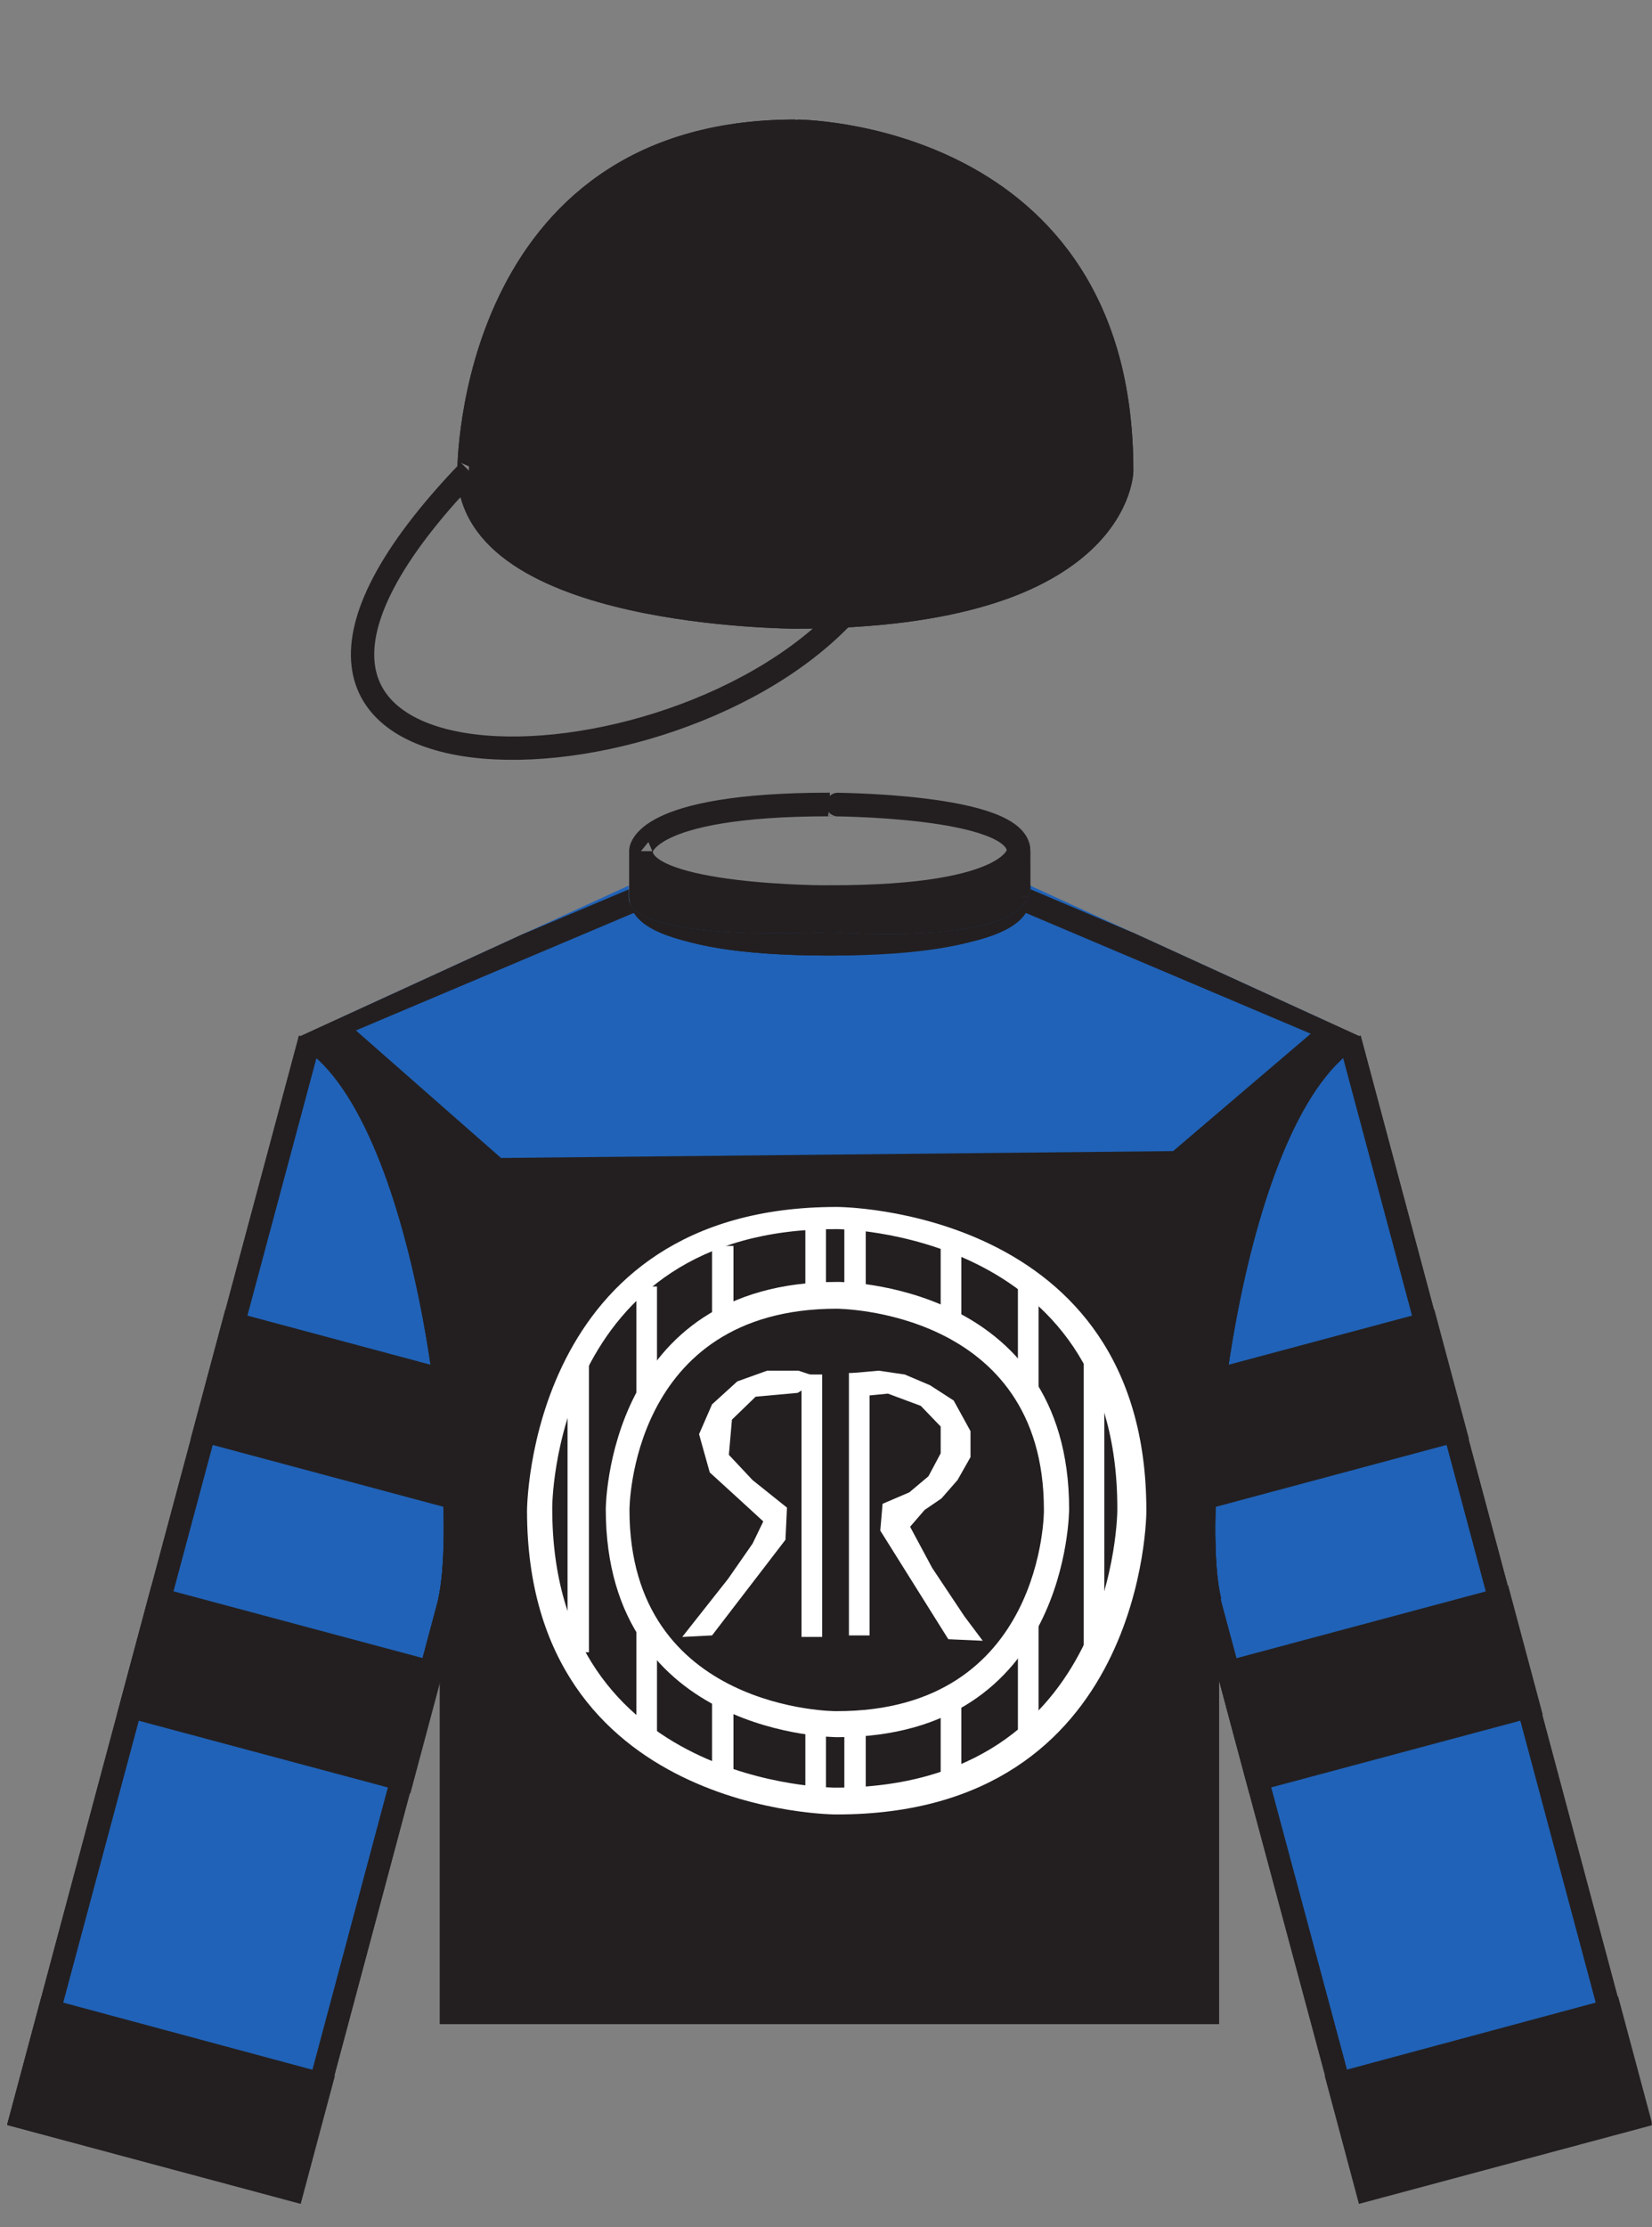 <?xml version="1.0" encoding="UTF-8" standalone="no"?>
<svg
   xmlns:dc="http://purl.org/dc/elements/1.1/"
   xmlns:cc="http://creativecommons.org/ns#"
   xmlns:rdf="http://www.w3.org/1999/02/22-rdf-syntax-ns#"
   xmlns:svg="http://www.w3.org/2000/svg"
   xmlns="http://www.w3.org/2000/svg"
   viewBox="0 0 288 388"
   height="388"
   width="288"
   xml:space="preserve"
   id="svg2"
   version="1.1"><rect x="0" y="0" width="288" height="388" fill="#808080" stroke="none"/><defs
     id="defs6"><clipPath
       id="clipPath20"
       clipPathUnits="userSpaceOnUse"><path
         id="path18"
         d="M 0,0 H 2160 V 2910 H 0 Z" /></clipPath><clipPath
       id="clipPath26"
       clipPathUnits="userSpaceOnUse"><path
         id="path24"
         d="m 1776.25,1571.25 c -187.47,-128.36 -238.86,-645.437 -207,-763 l 208,-778 384,103 -385,1438" /></clipPath><clipPath
       id="clipPath46"
       clipPathUnits="userSpaceOnUse"><path
         id="path44"
         d="m 394.25,1571.25 c 186.973,-128.36 238.355,-645.437 207,-763 l -208,-778 -384,103 385,1438" /></clipPath><clipPath
       id="clipPath64"
       clipPathUnits="userSpaceOnUse"><path
         id="path62"
         d="m 394.25,1571.25 c 186.973,-128.36 238.355,-645.437 207,-763 l -208,-778 -384,103 385,1438" /></clipPath><clipPath
       id="clipPath70"
       clipPathUnits="userSpaceOnUse"><path
         id="path68"
         d="m 394.25,1571.25 c 186.973,-128.36 238.355,-645.437 207,-763 l -208,-778 -384,103 385,1438" /></clipPath><clipPath
       id="clipPath84"
       clipPathUnits="userSpaceOnUse"><path
         id="path82"
         d="m 822.25,1753.25 -432,-198 v 0 c 162.707,-104.1 212.477,-620.172 182,-738 l 3,10 v -562 h 1019 v 562 l 4,-10 c -30.98,117.828 18.79,633.9 182,738 l -433,198 c 0.34,-15.39 0.34,-76.11 -262,-61 -0.25,0.07 -262.84,-15.11 -263,46" /></clipPath><clipPath
       id="clipPath144"
       clipPathUnits="userSpaceOnUse"><path
         id="path142"
         d="m 822.25,1753.25 -432,-198 v 0 c 162.707,-104.1 212.477,-620.172 182,-738 l 3,10 v -562 h 1019 v 562 l 4,-10 c -30.98,117.828 18.79,633.9 182,738 l -433,198 c 0.34,-15.39 0.34,-76.11 -262,-61 -0.25,0.07 -262.84,-15.11 -263,46" /></clipPath><clipPath
       id="clipPath150"
       clipPathUnits="userSpaceOnUse"><path
         id="path148"
         d="m 822.25,1753.25 -432,-198 v 0 c 162.707,-104.1 212.477,-620.172 182,-738 l 3,10 v -562 h 1019 v 562 l 4,-10 c -30.98,117.828 18.79,633.9 182,738 l -433,198 c 0.34,-15.39 0.34,-76.11 -262,-61 -0.25,0.07 -262.84,-15.11 -263,46" /></clipPath><clipPath
       id="clipPath162"
       clipPathUnits="userSpaceOnUse"><path
         id="path160"
         d="m 598.25,2279.25 c -0.5,-190.62 441.75,-190.62 442,-191 442,0.38 442,206.75 442,207 0,460.13 -442.25,460.13 -442,460 -442.5,0.13 -442.5,-460.25 -442,-460" /></clipPath><clipPath
       id="clipPath178"
       clipPathUnits="userSpaceOnUse"><path
         id="path176"
         d="m 598.25,2279.25 c -0.5,-190.62 441.75,-190.62 442,-191 442,0.38 442,206.75 442,207 0,460.13 -442.25,460.13 -442,460 -442.5,0.13 -442.5,-460.25 -442,-460" /></clipPath><clipPath
       id="clipPath184"
       clipPathUnits="userSpaceOnUse"><path
         id="path182"
         d="m 598.25,2279.25 c -0.5,-190.62 441.75,-190.62 442,-191 442,0.38 442,206.75 442,207 0,460.13 -442.25,460.13 -442,460 -442.5,0.13 -442.5,-460.25 -442,-460" /></clipPath></defs><g
     transform="matrix(1.333,0,0,-1.333,0,388)"
     id="g10"><g
       transform="scale(0.1)"
       id="g12"><g
         id="g14"><g
           clip-path="url(#clipPath20)"
           id="g16"><g
             clip-path="url(#clipPath26)"
             id="g22"><path
               id="path28"
               style="fill:#2062b7;fill-opacity:1;fill-rule:nonzero;stroke:none"
               d="m 1765.25,1553.25 c -161.7,-106.41 -213.09,-623.48 -182,-741 l 205,-763 354,95 -377,1409" /><path
               id="path30"
               style="fill:none;stroke:#231f20;stroke-width:29.535;stroke-linecap:butt;stroke-linejoin:miter;stroke-miterlimit:10;stroke-dasharray:none;stroke-opacity:1"
               d="m 1765.25,1553.25 c -161.7,-106.41 -213.09,-623.48 -182,-741 l 205,-763 354,95 -377,1409" /><path
               id="path32"
               style="fill:#231f20;fill-opacity:1;fill-rule:nonzero;stroke:none"
               d="m 2261.25,340.25 49,-181 -691,-186 -49,181 691,186" /><path
               id="path34"
               style="fill:#231f20;fill-opacity:1;fill-rule:nonzero;stroke:none"
               d="m 2124.25,879.25 45,-169 -691,-185 -45,169 691,185" /><path
               id="path36"
               style="fill:#231f20;fill-opacity:1;fill-rule:nonzero;stroke:none"
               d="m 2037.25,1242.25 45,-169 -690,-185 -46,169 691,185" /><path
               id="path38"
               style="fill:none;stroke:#231f20;stroke-width:29.535;stroke-linecap:butt;stroke-linejoin:miter;stroke-miterlimit:10;stroke-dasharray:none;stroke-opacity:1"
               d="m 1765.25,1553.25 c -161.7,-106.41 -213.09,-623.48 -182,-741 l 205,-763 354,95 -377,1409" /></g></g></g><g
         id="g40"><g
           clip-path="url(#clipPath46)"
           id="g42"><path
             id="path48"
             style="fill:#2062b7;fill-opacity:1;fill-rule:nonzero;stroke:none"
             d="m 405.25,1553.25 c 161.203,-106.41 212.59,-623.48 181,-741 l -204,-763 -355,95 378,1409" /><path
             id="path50"
             style="fill:none;stroke:#231f20;stroke-width:29.535;stroke-linecap:butt;stroke-linejoin:miter;stroke-miterlimit:10;stroke-dasharray:none;stroke-opacity:1"
             d="m 405.25,1553.25 c 161.203,-106.41 212.59,-623.48 181,-741 l -204,-763 -355,95 378,1409" /><path
             id="path52"
             style="fill:#231f20;fill-opacity:1;fill-rule:nonzero;stroke:none"
             d="m -91.75,340.25 -48,-181 691,-186 48,181 -691,186" /><path
             id="path54"
             style="fill:#231f20;fill-opacity:1;fill-rule:nonzero;stroke:none"
             d="m 46.25,879.25 -46,-169 691,-185 46,169 -691,185" /><path
             id="path56"
             style="fill:#231f20;fill-opacity:1;fill-rule:nonzero;stroke:none"
             d="m 133.25,1242.25 -46,-169 691,-185 45,169 -690,185" /></g></g><g
         id="g58"><g
           clip-path="url(#clipPath64)"
           id="g60"><g
             clip-path="url(#clipPath70)"
             id="g66"><path
               id="path72"
               style="fill:none;stroke:#231f20;stroke-width:29.535;stroke-linecap:butt;stroke-linejoin:miter;stroke-miterlimit:10;stroke-dasharray:none;stroke-opacity:1"
               d="m 405.25,1553.25 c 161.203,-106.41 212.59,-623.48 181,-741 l -204,-763 -355,95 378,1409" /></g></g></g><path
         id="path74"
         style="fill:#231f20;fill-opacity:1;fill-rule:nonzero;stroke:none"
         d="m 838.25,1798.25 v -60 c -0.395,-0.39 -0.395,-61.11 247,-61 -0.25,-0.11 246.89,-0.11 247,61 v 60 c -0.11,0.32 -0.11,-60.39 -247,-60 -0.25,-0.39 -247.395,-0.39 -247,60" /><path
         id="path76"
         style="fill:none;stroke:#231f20;stroke-width:30.893;stroke-linecap:butt;stroke-linejoin:miter;stroke-miterlimit:10;stroke-dasharray:none;stroke-opacity:1"
         d="m 838.25,1798.25 c -0.395,-60.39 246.75,-60.39 247,-60 246.89,-0.39 246.89,60.32 247,60 -0.11,61.04 -247.25,61.04 -247,61 -247.395,0.04 -247.395,-60.68 -247,-61 m 494,0 v -60 m -247,0 v -61 m -247,121 v -60 c -0.395,-0.39 -0.395,-61.11 247,-61 -0.25,-0.11 246.89,-0.11 247,61" /><g
         id="g78"><g
           clip-path="url(#clipPath84)"
           id="g80"><path
             id="path86"
             style="fill:#231f20;fill-opacity:1;fill-rule:nonzero;stroke:none"
             d="m 838.25,1798.25 c -0.395,-60.39 246.75,-60.39 247,-60 246.89,-0.39 246.89,60.32 247,60 -0.11,61.04 -247.25,61.04 -247,61 -247.395,0.04 -247.395,-60.68 -247,-61 v -60 l -433,-183 v 0 c 163.152,-104.1 212.926,-620.172 182,-738 l 3,10 v -547 h 989 v 547 l 3,-10 c -30.43,117.828 19.35,633.9 182,738 l -432,183 v 60" /><path
             id="path88"
             style="fill:none;stroke:#231f20;stroke-width:30.893;stroke-linecap:butt;stroke-linejoin:miter;stroke-miterlimit:10;stroke-dasharray:none;stroke-opacity:1"
             d="m 838.25,1738.25 c -0.395,-0.39 -0.395,-61.11 247,-61 -0.25,-0.11 246.89,-0.11 247,61 -0.11,-0.39 -0.11,-61.11 -247,-61 -0.25,-0.11 -247.395,-0.11 -247,61 l -433,-183 v 0 c 163.152,-104.1 212.926,-620.172 182,-738 l 3,10 v -547 h 989 v 547 l 3,-10 c -30.43,117.828 19.35,633.9 182,738 l -432,183 v 60 c -0.11,61.04 -247.25,61.04 -247,61 -247.395,0.04 -247.395,-60.68 -247,-61" /><path
             id="path90"
             style="fill:#ffffff;fill-opacity:1;fill-rule:nonzero;stroke:none"
             d="m 689.25,936.25 c 0.113,-397.262 405.16,-397.262 405,-397 405.2,-0.262 405.2,396.91 405,397 0.2,397.08 -404.84,397.08 -405,397 -404.887,0.08 -404.887,-397.09 -405,-397" /><path
             id="path92"
             style="fill:#231f20;fill-opacity:1;fill-rule:nonzero;stroke:none"
             d="m 722.25,939.25 c -0.277,-364.844 369.58,-364.844 370,-365 369.44,0.156 369.44,365.285 369,365 0.44,365.41 -369.42,365.41 -369,365 -370.277,0.41 -370.277,-364.715 -370,-365" /><path
             id="path94"
             style="fill:#ffffff;fill-opacity:1;fill-rule:nonzero;stroke:none"
             d="m 792.25,938.25 c 0.09,-298.07 303.01,-298.07 303,-298 302.93,-0.07 302.93,297.598 303,298 -0.07,297.27 -302.99,297.27 -303,297 -302.91,0.27 -302.91,-297.402 -303,-297" /><path
             id="path96"
             style="fill:#231f20;fill-opacity:1;fill-rule:nonzero;stroke:none"
             d="m 823.25,937.25 c -0.016,-263.34 271.16,-263.34 271,-263 271.32,-0.34 271.32,262.754 271,263 0.32,262.85 -270.84,262.85 -271,263 -271.016,-0.15 -271.016,-263.246 -271,-263" /><path
             id="path98"
             style="fill:#ffffff;fill-opacity:1;fill-rule:nonzero;stroke:none"
             d="m 1053.25,1229.25 h 27 v 80 h -27 z" /><path
             id="path100"
             style="fill:#ffffff;fill-opacity:1;fill-rule:nonzero;stroke:none"
             d="m 1104.25,1227.25 h 28 v 86 h -28 z" /><path
             id="path102"
             style="fill:#ffffff;fill-opacity:1;fill-rule:nonzero;stroke:none"
             d="m 1230.25,1185.25 h 27 v 99 h -27 z" /><path
             id="path104"
             style="fill:#ffffff;fill-opacity:1;fill-rule:nonzero;stroke:none"
             d="m 1331.25,1087.25 h 27 v 142 h -27 z" /><path
             id="path106"
             style="fill:#ffffff;fill-opacity:1;fill-rule:nonzero;stroke:none"
             d="m 1417.25,750.25 h 27 v 379 h -27 z" /><path
             id="path108"
             style="fill:#ffffff;fill-opacity:1;fill-rule:nonzero;stroke:none"
             d="m 1331.25,647.25 h 27 v 141 h -27 z" /><path
             id="path110"
             style="fill:#ffffff;fill-opacity:1;fill-rule:nonzero;stroke:none"
             d="m 1230.25,594.25 h 27 v 100 h -27 z" /><path
             id="path112"
             style="fill:#ffffff;fill-opacity:1;fill-rule:nonzero;stroke:none"
             d="m 1104.25,567.25 h 28 v 86 h -28 z" /><path
             id="path114"
             style="fill:#ffffff;fill-opacity:1;fill-rule:nonzero;stroke:none"
             d="m 1053.25,567.25 h 27 v 81 h -27 z" /><path
             id="path116"
             style="fill:#ffffff;fill-opacity:1;fill-rule:nonzero;stroke:none"
             d="m 931.25,1183.25 h 28 v 99 h -28 z" /><path
             id="path118"
             style="fill:#ffffff;fill-opacity:1;fill-rule:nonzero;stroke:none"
             d="m 832.25,1087.25 h 27 v 142 h -27 z" /><path
             id="path120"
             style="fill:#ffffff;fill-opacity:1;fill-rule:nonzero;stroke:none"
             d="m 742.25,751.25 h 28 v 378 h -28 z" /><path
             id="path122"
             style="fill:#ffffff;fill-opacity:1;fill-rule:nonzero;stroke:none"
             d="m 832.25,647.25 h 27 v 141 h -27 z" /><path
             id="path124"
             style="fill:#ffffff;fill-opacity:1;fill-rule:nonzero;stroke:none"
             d="m 931.25,589.25 h 28 v 100 h -28 z" /><path
             id="path126"
             style="fill:#ffffff;fill-opacity:1;fill-rule:nonzero;stroke:none"
             d="m 1048.25,771.25 h 27 v 343 h -27 z" /><path
             id="path128"
             style="fill:#ffffff;fill-opacity:1;fill-rule:nonzero;stroke:none"
             d="m 1110.25,773.25 h 27 v 343 h -27 z" /><path
             id="path130"
             style="fill:#ffffff;fill-opacity:1;fill-rule:nonzero;stroke:none"
             d="m 892.25,771.25 39,2 96,125 2,42 -45,36 -31,33 4,46 31,30 55,5 31,19 -30,10 h -41 l -39,-14 -33,-30 -17,-39 14,-50 34,-31 36,-33 -14,-29 v 0 l -32,-46" /><path
             id="path132"
             style="fill:#ffffff;fill-opacity:1;fill-rule:nonzero;stroke:none"
             d="m 1285.25,766.25 -45,2 -89,142 3,35 35,15 25,21 16,30 v 35 l -26,27 -43,16 -41,-4 -5,31 34,3 34,-5 33,-14 31,-20 22,-40 v -34 l -17,-30 -21,-24 -22,-15 -19,-22 29,-54 42,-63" /><path
             id="path134"
             style="fill:#2062b7;fill-opacity:1;fill-rule:nonzero;stroke:none"
             d="m 384.25,1635.25 271,-238 879,9 271,231 v 236 l -1423,-5" /><path
             id="path136"
             style="fill:none;stroke:#231f20;stroke-width:30.893;stroke-linecap:butt;stroke-linejoin:miter;stroke-miterlimit:10;stroke-dasharray:none;stroke-opacity:1"
             d="m 838.25,1798.25 c -0.395,-60.39 246.75,-60.39 247,-60 246.89,-0.39 246.89,60.32 247,60 -0.11,61.04 -247.25,61.04 -247,61 -247.395,0.04 -247.395,-60.68 -247,-61 m 494,0 v -60 m -247,0 v -61 m -247,121 v -60 c -0.395,-0.39 -0.395,-61.11 247,-61 -0.25,-0.11 246.89,-0.11 247,61" /></g></g><g
         id="g138"><g
           clip-path="url(#clipPath144)"
           id="g140"><g
             clip-path="url(#clipPath150)"
             id="g146"><path
               id="path152"
               style="fill:none;stroke:#231f20;stroke-width:30.893;stroke-linecap:butt;stroke-linejoin:miter;stroke-miterlimit:10;stroke-dasharray:none;stroke-opacity:1"
               d="m 838.25,1738.25 c -0.395,-0.39 -0.395,-61.11 247,-61 -0.25,-0.11 246.89,-0.11 247,61 -0.11,-0.39 -0.11,-61.11 -247,-61 -0.25,-0.11 -247.395,-0.11 -247,61 l -433,-183 v 0 c 163.152,-104.1 212.926,-620.172 182,-738 l 3,10 v -547 h 989 v 547 l 3,-10 c -30.43,117.828 19.35,633.9 182,738 l -432,183 v 60 c -0.11,61.04 -247.25,61.04 -247,61 -247.395,0.04 -247.395,-60.68 -247,-61" /></g></g></g><path
         id="path154"
         style="fill:none;stroke:#231f20;stroke-width:30.5;stroke-linecap:butt;stroke-linejoin:miter;stroke-miterlimit:10;stroke-dasharray:none;stroke-opacity:1"
         d="M 613.25,2295.25 C 186,1850.5 857,1850.5 1101.25,2104.25" /><g
         id="g156"><g
           clip-path="url(#clipPath162)"
           id="g158"><path
             id="path164"
             style="fill:#231f20;fill-opacity:1;fill-rule:nonzero;stroke:none"
             d="m 613.25,2295.25 c -0.25,-190.75 426.75,-190.75 427,-191 426.75,0.25 426.75,190.75 427,191 -0.25,444.25 -427.25,444.25 -427,444 C 613,2739.5 613,2295 613.25,2295.25" /><path
             id="path166"
             style="fill:none;stroke:#231f20;stroke-width:30.5;stroke-linecap:butt;stroke-linejoin:miter;stroke-miterlimit:10;stroke-dasharray:none;stroke-opacity:1"
             d="m 613.25,2295.25 c -0.25,-190.75 426.75,-190.75 427,-191 426.75,0.25 426.75,190.75 427,191 -0.25,444.25 -427.25,444.25 -427,444 C 613,2739.5 613,2295 613.25,2295.25" /><path
             id="path168"
             style="fill:#231f20;fill-opacity:1;fill-rule:nonzero;stroke:none"
             d="m 1040.25,2708.25 c -0.25,-32.25 30.25,-32.25 30,-32 30.75,-0.25 30.75,31.5 31,32 -0.25,31.25 -30.75,31.25 -31,31 -30.25,0.25 -30.25,-31.5 -30,-31" /><path
             id="path170"
             style="fill:none;stroke:#231f20;stroke-width:30.5;stroke-linecap:butt;stroke-linejoin:miter;stroke-miterlimit:10;stroke-dasharray:none;stroke-opacity:1"
             d="M 613.25,2295.25 C 186,1850.5 857,1850.5 1101.25,2104.25" /></g></g><g
         id="g172"><g
           clip-path="url(#clipPath178)"
           id="g174"><g
             clip-path="url(#clipPath184)"
             id="g180"><path
               id="path186"
               style="fill:none;stroke:#231f20;stroke-width:30.5;stroke-linecap:butt;stroke-linejoin:miter;stroke-miterlimit:10;stroke-dasharray:none;stroke-opacity:1"
               d="m 613.25,2295.25 c -0.25,-190.75 426.75,-190.75 427,-191 426.75,0.25 426.75,190.75 427,191 -0.25,444.25 -427.25,444.25 -427,444 C 613,2739.5 613,2295 613.25,2295.25" /><path
               id="path188"
               style="fill:#231f20;fill-opacity:1;fill-rule:nonzero;stroke:none"
               d="m 1040.25,2708.25 c -0.25,-32.25 30.25,-32.25 30,-32 30.75,-0.25 30.75,31.5 31,32 -0.25,31.25 -30.75,31.25 -31,31 -30.25,0.25 -30.25,-31.5 -30,-31" /></g></g></g></g></g></svg>